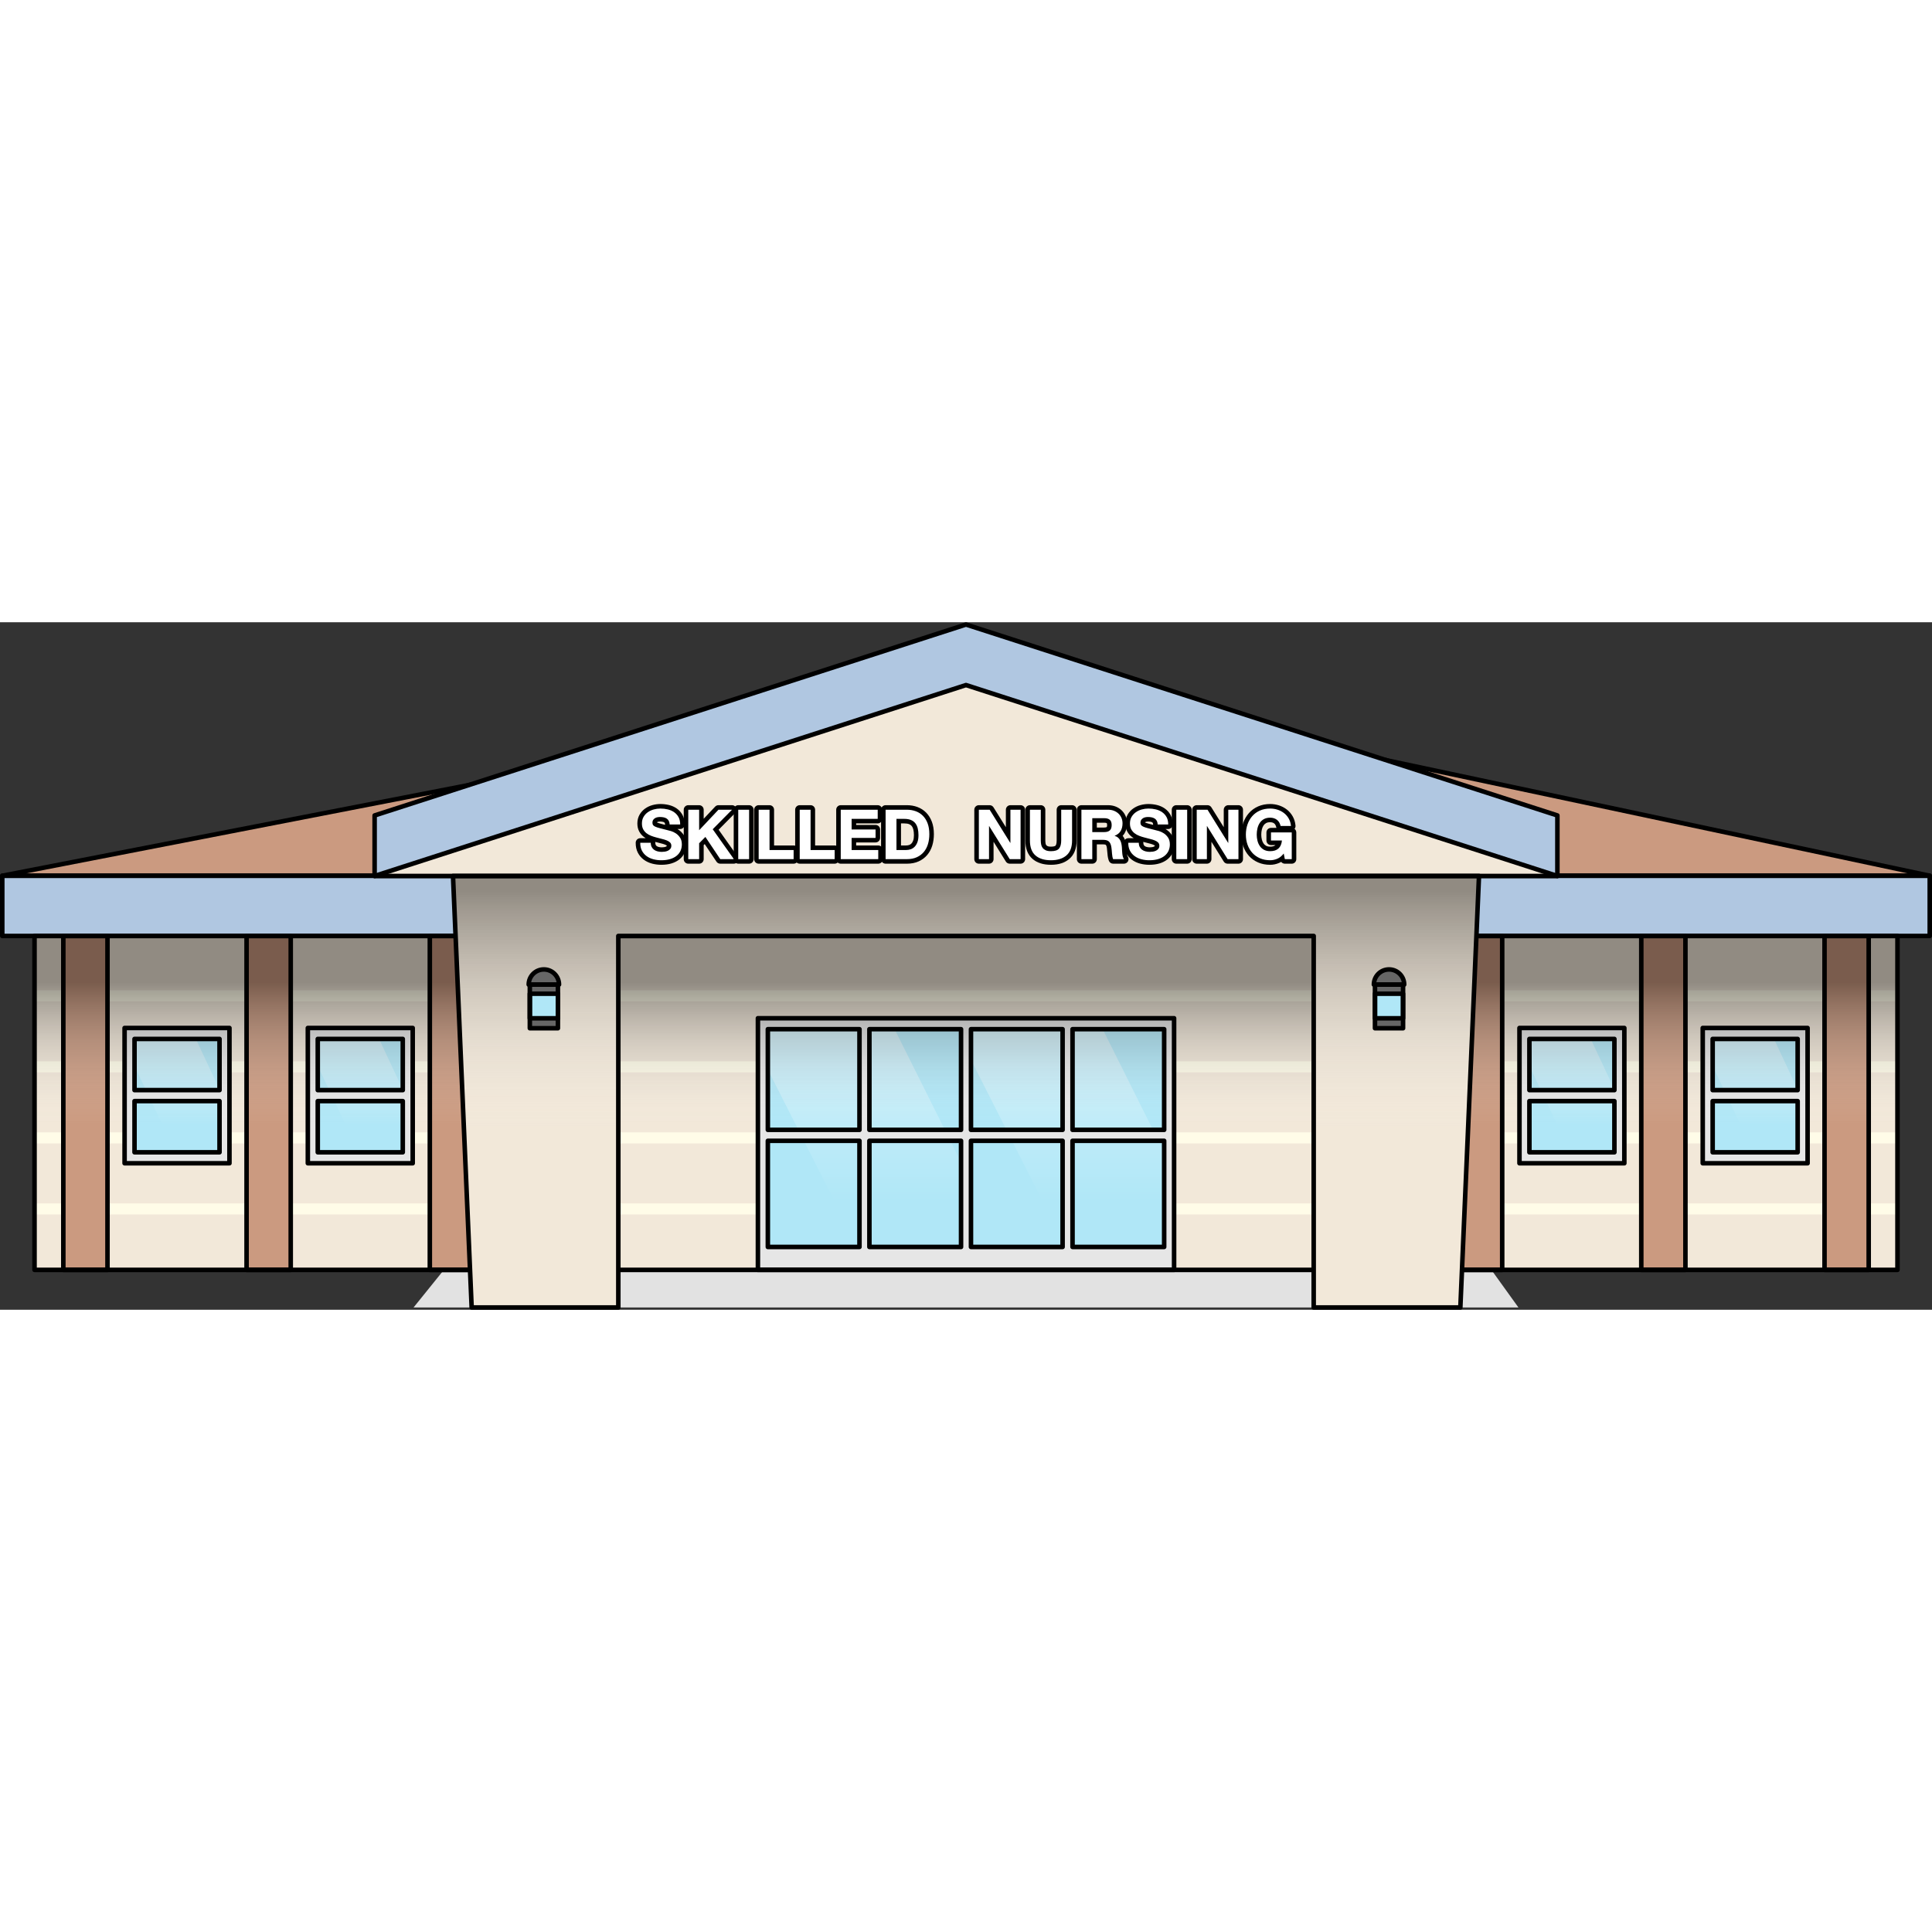 <?xml version="1.0" encoding="utf-8"?>
<!-- Created by: Science Figures, www.sciencefigures.org, Generator: Science Figures Editor -->
<!DOCTYPE svg PUBLIC "-//W3C//DTD SVG 1.1//EN" "http://www.w3.org/Graphics/SVG/1.1/DTD/svg11.dtd">
<svg version="1.1" id="Layer_1" xmlns="http://www.w3.org/2000/svg" xmlns:xlink="http://www.w3.org/1999/xlink" 
	 width="800px" height="800px" viewBox="0 0 425.561 151.434" enable-background="new 0 0 425.561 151.434"
	 xml:space="preserve">
<rect x="0" y="0" width="425.561" height="151.434" fill="#333333" stroke="none"/>
<g>
	<polygon fill="#E2E2E2" points="334.468,150.934 91.093,150.934 97.771,142.654 328.511,142.654 	"/>
	<g>
		<g>
			<rect x="7.607" y="69.1" fill="#F2E8D9" width="410.348" height="73.554"/>
			<g>
				<rect x="7.607" y="81.059" fill="#FFFCE8" width="410.348" height="2.436"/>
				<rect x="7.607" y="96.709" fill="#FFFCE8" width="410.348" height="2.436"/>
				<rect x="7.607" y="112.362" fill="#FFFCE8" width="410.348" height="2.435"/>
				<rect x="7.607" y="128.013" fill="#FFFCE8" width="410.348" height="2.435"/>
			</g>
			<rect x="0.5" y="55.838" fill="#B0C7E1" width="424.561" height="13.262"/>
			<g>
				<rect x="27.443" y="89.368" fill="#B0E7F7" width="23.1" height="29.798"/>
				<linearGradient id="SVGID_1_" gradientUnits="userSpaceOnUse" x1="38.993" y1="121.432" x2="38.993" y2="64.525">
					<stop  offset="0.184" style="stop-color:#FFFFFF;stop-opacity:0"/>
					<stop  offset="1" style="stop-color:#FFFFFF"/>
				</linearGradient>
				<polygon fill="url(#SVGID_1_)" points="27.443,93.127 39.803,119.166 50.543,119.166 50.543,107.599 42.01,89.368 
					27.443,89.368 				"/>
			</g>
			<g>
				<rect x="67.806" y="89.368" fill="#B0E7F7" width="23.102" height="29.798"/>
				<linearGradient id="SVGID_2_" gradientUnits="userSpaceOnUse" x1="79.356" y1="121.432" x2="79.356" y2="64.525">
					<stop  offset="0.184" style="stop-color:#FFFFFF;stop-opacity:0"/>
					<stop  offset="1" style="stop-color:#FFFFFF"/>
				</linearGradient>
				<polygon fill="url(#SVGID_2_)" points="67.806,93.127 80.166,119.166 90.907,119.166 90.907,107.599 82.372,89.368 
					67.806,89.368 				"/>
			</g>
			<g>
				<rect x="334.693" y="89.368" fill="#B0E7F7" width="23.1" height="29.798"/>
				<linearGradient id="SVGID_3_" gradientUnits="userSpaceOnUse" x1="346.243" y1="121.432" x2="346.243" y2="64.525">
					<stop  offset="0.184" style="stop-color:#FFFFFF;stop-opacity:0"/>
					<stop  offset="1" style="stop-color:#FFFFFF"/>
				</linearGradient>
				<polygon fill="url(#SVGID_3_)" points="334.693,93.127 347.051,119.166 357.793,119.166 357.793,107.599 349.257,89.368 
					334.693,89.368 				"/>
			</g>
			<g>
				<rect x="166.945" y="87.22" fill="#B0E7F7" width="45.837" height="55.434"/>
				<linearGradient id="SVGID_4_" gradientUnits="userSpaceOnUse" x1="189.864" y1="146.871" x2="189.864" y2="41.004">
					<stop  offset="0.184" style="stop-color:#FFFFFF;stop-opacity:0"/>
					<stop  offset="1" style="stop-color:#FFFFFF"/>
				</linearGradient>
				<polygon fill="url(#SVGID_4_)" points="166.945,94.215 191.468,142.654 212.782,142.654 212.782,121.137 195.848,87.22 
					166.945,87.22 				"/>
			</g>
			<g>
				<rect x="212.782" y="87.22" fill="#B0E7F7" width="45.838" height="55.434"/>
				<linearGradient id="SVGID_5_" gradientUnits="userSpaceOnUse" x1="235.701" y1="146.871" x2="235.701" y2="41.004">
					<stop  offset="0.184" style="stop-color:#FFFFFF;stop-opacity:0"/>
					<stop  offset="1" style="stop-color:#FFFFFF"/>
				</linearGradient>
				<polygon fill="url(#SVGID_5_)" points="212.782,94.215 237.306,142.654 258.62,142.654 258.62,121.137 241.683,87.22 
					212.782,87.22 				"/>
			</g>
			<g>
				<rect x="375.059" y="89.368" fill="#B0E7F7" width="23.099" height="29.798"/>
				<linearGradient id="SVGID_6_" gradientUnits="userSpaceOnUse" x1="386.608" y1="121.432" x2="386.608" y2="64.525">
					<stop  offset="0.184" style="stop-color:#FFFFFF;stop-opacity:0"/>
					<stop  offset="1" style="stop-color:#FFFFFF"/>
				</linearGradient>
				<polygon fill="url(#SVGID_6_)" points="375.059,93.127 387.416,119.166 398.157,119.166 398.157,107.599 389.622,89.368 
					375.059,89.368 				"/>
			</g>
			<polygon fill="#CB9A80" points="222.26,12.727 0.5,55.838 425.061,55.838 			"/>
			<g>
				<g>
					<rect x="13.948" y="69.1" fill="#CB9A80" width="9.728" height="73.554"/>
					<rect x="54.311" y="69.1" fill="#CB9A80" width="9.728" height="73.554"/>
					<rect x="94.676" y="69.1" fill="#CB9A80" width="9.727" height="73.554"/>
				</g>
				<g>
					<rect x="321.16" y="69.1" fill="#CB9A80" width="9.728" height="73.554"/>
					<rect x="361.525" y="69.1" fill="#CB9A80" width="9.725" height="73.554"/>
					<rect x="401.89" y="69.1" fill="#CB9A80" width="9.726" height="73.554"/>
				</g>
			</g>
			<path fill="#E6E6E6" d="M27.443,89.368v29.798h23.1V89.368H27.443z M48.354,91.784v11.275H29.632V91.784H48.354z M29.632,116.749
				v-11.273h18.723v11.273H29.632z"/>
			<path fill="#E6E6E6" d="M67.806,89.368v29.798h23.102V89.368H67.806z M88.719,91.784v11.275H69.994V91.784H88.719z
				 M69.994,116.749v-11.273h18.725v11.273H69.994z"/>
			<path fill="#E6E6E6" d="M334.693,89.368v29.798h23.1V89.368H334.693z M355.604,91.784v11.275h-18.723V91.784H355.604z
				 M336.882,116.749v-11.273h18.723v11.273H336.882z"/>
			<path fill="#E6E6E6" d="M375.059,89.368v29.798h23.099V89.368H375.059z M395.969,91.784v11.275h-18.722V91.784H395.969z
				 M377.247,116.749v-11.273h18.722v11.273H377.247z"/>
			<path fill="#E6E6E6" d="M166.945,87.22v55.434h91.672V87.22H166.945z M236.246,89.635h20.184v22.172h-20.184V89.635z
				 M236.246,114.223h20.184v23.381h-20.184V114.223z M213.876,89.635h20.181v22.172h-20.181V89.635z M213.876,114.223h20.181
				v23.381h-20.181V114.223z M191.504,89.635h20.184v22.172h-20.184V89.635z M191.504,114.223h20.184v23.381h-20.184V114.223z
				 M169.134,89.635h20.182v22.172h-20.182V89.635z M189.315,114.223v23.381h-20.182v-23.381H189.315z"/>
			<linearGradient id="SVGID_7_" gradientUnits="userSpaceOnUse" x1="212.781" y1="79.314" x2="212.781" y2="132.687">
				<stop  offset="0" style="stop-color:#000000"/>
				<stop  offset="0.59" style="stop-color:#FFFFFF;stop-opacity:0"/>
			</linearGradient>
			<rect x="7.607" y="69.1" opacity="0.4" fill="url(#SVGID_7_)" width="410.348" height="73.551"/>
		</g>
		<g>
			
				<rect x="0.5" y="55.838" fill="none" stroke="#000000" stroke-linecap="round" stroke-linejoin="round" stroke-miterlimit="10" width="424.561" height="13.262"/>
			<polygon fill="none" stroke="#000000" stroke-linecap="round" stroke-linejoin="round" stroke-miterlimit="10" points="
				222.26,12.727 0.5,55.838 425.061,55.838 			"/>
			
				<rect x="7.607" y="69.1" fill="none" stroke="#000000" stroke-linecap="round" stroke-linejoin="round" stroke-miterlimit="10" width="410.348" height="73.554"/>
			<g>
				<g>
					
						<rect x="13.948" y="69.1" fill="none" stroke="#000000" stroke-linecap="round" stroke-linejoin="round" stroke-miterlimit="10" width="9.728" height="73.554"/>
					
						<rect x="54.311" y="69.1" fill="none" stroke="#000000" stroke-linecap="round" stroke-linejoin="round" stroke-miterlimit="10" width="9.728" height="73.554"/>
					
						<rect x="94.676" y="69.1" fill="none" stroke="#000000" stroke-linecap="round" stroke-linejoin="round" stroke-miterlimit="10" width="9.727" height="73.554"/>
				</g>
				<g>
					
						<rect x="321.16" y="69.1" fill="none" stroke="#000000" stroke-linecap="round" stroke-linejoin="round" stroke-miterlimit="10" width="9.728" height="73.554"/>
					
						<rect x="361.525" y="69.1" fill="none" stroke="#000000" stroke-linecap="round" stroke-linejoin="round" stroke-miterlimit="10" width="9.725" height="73.554"/>
					
						<rect x="401.89" y="69.1" fill="none" stroke="#000000" stroke-linecap="round" stroke-linejoin="round" stroke-miterlimit="10" width="9.726" height="73.554"/>
				</g>
			</g>
			<path fill="none" stroke="#000000" stroke-linecap="round" stroke-linejoin="round" stroke-miterlimit="10" d="M27.443,89.368
				v29.798h23.1V89.368H27.443z M48.354,91.784v11.275H29.632V91.784H48.354z M29.632,116.749v-11.273h18.723v11.273H29.632z"/>
			<path fill="none" stroke="#000000" stroke-linecap="round" stroke-linejoin="round" stroke-miterlimit="10" d="M67.806,89.368
				v29.798h23.102V89.368H67.806z M88.719,91.784v11.275H69.994V91.784H88.719z M69.994,116.749v-11.273h18.725v11.273H69.994z"/>
			<path fill="none" stroke="#000000" stroke-linecap="round" stroke-linejoin="round" stroke-miterlimit="10" d="M334.693,89.368
				v29.798h23.1V89.368H334.693z M355.604,91.784v11.275h-18.723V91.784H355.604z M336.882,116.749v-11.273h18.723v11.273H336.882z"
				/>
			<path fill="none" stroke="#000000" stroke-linecap="round" stroke-linejoin="round" stroke-miterlimit="10" d="M375.059,89.368
				v29.798h23.099V89.368H375.059z M395.969,91.784v11.275h-18.722V91.784H395.969z M377.247,116.749v-11.273h18.722v11.273H377.247
				z"/>
			<path fill="none" stroke="#000000" stroke-linecap="round" stroke-linejoin="round" stroke-miterlimit="10" d="M166.945,87.22
				v55.434h91.672V87.22H166.945z M236.246,89.635h20.184v22.172h-20.184V89.635z M236.246,114.223h20.184v23.381h-20.184V114.223z
				 M213.876,89.635h20.181v22.172h-20.181V89.635z M213.876,114.223h20.181v23.381h-20.181V114.223z M191.504,89.635h20.184v22.172
				h-20.184V89.635z M191.504,114.223h20.184v23.381h-20.184V114.223z M169.134,89.635h20.182v22.172h-20.182V89.635z
				 M189.315,114.223v23.381h-20.182v-23.381H189.315z"/>
		</g>
	</g>
	<g>
		<g>
			<g>
				<polygon fill="#B0C7E1" points="343.044,55.887 82.517,55.887 82.517,42.554 212.78,0.5 343.044,42.554 				"/>
				<polyline fill="#F2E8D9" points="82.517,55.887 212.78,13.834 343.044,55.887 				"/>
				<polygon fill="#F2E8D9" points="99.782,55.887 103.892,150.934 136.196,150.934 136.196,69.1 289.367,69.1 289.367,150.934 
					321.672,150.934 325.778,55.887 				"/>
				<linearGradient id="SVGID_8_" gradientUnits="userSpaceOnUse" x1="212.78" y1="59.255" x2="212.78" y2="149.932">
					<stop  offset="0" style="stop-color:#000000"/>
					<stop  offset="0.59" style="stop-color:#FFFFFF;stop-opacity:0"/>
				</linearGradient>
				<polygon opacity="0.4" fill="url(#SVGID_8_)" points="99.782,55.887 103.892,150.934 136.196,150.934 136.196,69.1 
					289.367,69.1 289.367,150.934 321.672,150.934 325.778,55.887 				"/>
				<g>
					<rect x="116.704" y="79.811" fill="#666666" width="6.187" height="9.615"/>
					<rect x="116.704" y="81.822" fill="#B0E7F7" width="6.187" height="5.415"/>
					<path fill="#666666" d="M116.457,79.811c0-1.845,1.496-3.339,3.342-3.339c1.842,0,3.337,1.495,3.337,3.339H116.457z"/>
				</g>
				<g>
					<rect x="302.866" y="79.811" fill="#666666" width="6.187" height="9.615"/>
					<rect x="302.866" y="81.822" fill="#B0E7F7" width="6.187" height="5.415"/>
					<path fill="#666666" d="M302.621,79.811c0-1.845,1.495-3.339,3.34-3.339c1.843,0,3.34,1.495,3.34,3.339H302.621z"/>
				</g>
			</g>
			<g>
				<polygon fill="none" stroke="#000000" stroke-linecap="round" stroke-linejoin="round" stroke-miterlimit="10" points="
					343.044,55.887 82.517,55.887 82.517,42.554 212.78,0.5 343.044,42.554 				"/>
				<polyline fill="none" stroke="#000000" stroke-linecap="round" stroke-linejoin="round" stroke-miterlimit="10" points="
					82.517,55.887 212.78,13.834 343.044,55.887 				"/>
				<polygon fill="none" stroke="#000000" stroke-linecap="round" stroke-linejoin="round" stroke-miterlimit="10" points="
					99.782,55.887 103.892,150.934 136.196,150.934 136.196,69.1 289.367,69.1 289.367,150.934 321.672,150.934 325.778,55.887 				
					"/>
				<g>
					
						<rect x="116.704" y="79.811" fill="none" stroke="#000000" stroke-linecap="round" stroke-linejoin="round" stroke-miterlimit="10" width="6.187" height="9.615"/>
					
						<rect x="116.704" y="81.822" fill="none" stroke="#000000" stroke-linecap="round" stroke-linejoin="round" stroke-miterlimit="10" width="6.187" height="5.415"/>
					<path fill="none" stroke="#000000" stroke-linecap="round" stroke-linejoin="round" stroke-miterlimit="10" d="M116.457,79.811
						c0-1.845,1.496-3.339,3.342-3.339c1.842,0,3.337,1.495,3.337,3.339H116.457z"/>
				</g>
				<g>
					
						<rect x="302.866" y="79.811" fill="none" stroke="#000000" stroke-linecap="round" stroke-linejoin="round" stroke-miterlimit="10" width="6.187" height="9.615"/>
					
						<rect x="302.866" y="81.822" fill="none" stroke="#000000" stroke-linecap="round" stroke-linejoin="round" stroke-miterlimit="10" width="6.187" height="5.415"/>
					<path fill="none" stroke="#000000" stroke-linecap="round" stroke-linejoin="round" stroke-miterlimit="10" d="M302.621,79.811
						c0-1.845,1.495-3.339,3.34-3.339c1.843,0,3.34,1.495,3.34,3.339H302.621z"/>
				</g>
			</g>
		</g>
		<g>
			<g>
				<path fill="#FFFFFF" d="M145.661,52.925c-0.637,0-1.266-0.08-1.871-0.237c-0.624-0.163-1.183-0.423-1.663-0.774
					c-0.493-0.36-0.89-0.823-1.178-1.377c-0.292-0.561-0.434-1.226-0.422-1.977c0.004-0.273,0.227-0.492,0.5-0.492h2.317
					c0.276,0,0.5,0.224,0.5,0.5c0,0.284,0.047,0.519,0.141,0.698c0.097,0.188,0.22,0.332,0.375,0.443
					c0.17,0.123,0.367,0.211,0.603,0.272c0.252,0.065,0.518,0.099,0.79,0.099c0.191,0,0.395-0.016,0.613-0.048
					c0.194-0.028,0.376-0.083,0.543-0.162c0.146-0.07,0.264-0.161,0.359-0.281c0.069-0.087,0.104-0.207,0.104-0.366
					c0-0.205-0.07-0.299-0.131-0.358c-0.139-0.136-0.333-0.254-0.577-0.351c-0.281-0.113-0.605-0.213-0.965-0.298
					c-0.394-0.093-0.792-0.196-1.195-0.31c-0.41-0.102-0.829-0.233-1.232-0.388c-0.428-0.163-0.819-0.379-1.162-0.642
					c-0.36-0.276-0.655-0.625-0.876-1.037c-0.227-0.423-0.342-0.931-0.342-1.51c0-0.645,0.143-1.219,0.426-1.707
					c0.275-0.473,0.638-0.872,1.08-1.186c0.434-0.308,0.928-0.538,1.471-0.685c0.528-0.143,1.064-0.215,1.595-0.215
					c0.606,0,1.197,0.069,1.756,0.205c0.581,0.141,1.107,0.374,1.563,0.693c0.47,0.33,0.848,0.754,1.122,1.263
					c0.277,0.512,0.418,1.134,0.418,1.846c0,0.276-0.224,0.5-0.5,0.5h-2.317c-0.264,0-0.482-0.205-0.499-0.469
					c-0.016-0.25-0.064-0.452-0.145-0.6c-0.076-0.138-0.172-0.243-0.293-0.319c-0.141-0.089-0.308-0.154-0.497-0.192
					c-0.215-0.043-0.456-0.066-0.715-0.066c-0.159,0-0.315,0.017-0.477,0.05c-0.133,0.028-0.25,0.075-0.359,0.145
					c-0.099,0.064-0.179,0.142-0.243,0.237c-0.045,0.068-0.068,0.17-0.068,0.302c0,0.155,0.03,0.227,0.048,0.256
					c0.001,0.001,0.047,0.072,0.267,0.175c0.21,0.099,0.515,0.201,0.907,0.305c0.421,0.112,0.971,0.254,1.649,0.426
					c0.188,0.037,0.485,0.114,0.865,0.226c0.407,0.121,0.812,0.313,1.208,0.572c0.41,0.269,0.768,0.632,1.065,1.079
					c0.313,0.475,0.472,1.073,0.472,1.779c0,0.567-0.113,1.104-0.334,1.594c-0.224,0.496-0.561,0.929-1.001,1.287
					c-0.429,0.349-0.963,0.623-1.587,0.814C147.156,52.83,146.448,52.925,145.661,52.925z"/>
				<path d="M145.464,41.037c0.568,0,1.115,0.063,1.639,0.19s0.988,0.333,1.395,0.617c0.406,0.285,0.729,0.648,0.968,1.09
					c0.239,0.442,0.358,0.978,0.358,1.608h-2.317c-0.021-0.325-0.089-0.595-0.205-0.808c-0.117-0.213-0.272-0.381-0.465-0.503
					c-0.193-0.122-0.415-0.208-0.664-0.259s-0.521-0.076-0.815-0.076c-0.193,0-0.386,0.021-0.579,0.061s-0.368,0.112-0.526,0.213
					c-0.157,0.102-0.287,0.229-0.389,0.381s-0.152,0.346-0.152,0.58c0,0.213,0.041,0.386,0.122,0.518
					c0.081,0.132,0.241,0.254,0.48,0.366c0.238,0.112,0.569,0.224,0.991,0.335c0.421,0.112,0.973,0.254,1.653,0.427
					c0.203,0.041,0.485,0.114,0.847,0.221c0.36,0.107,0.719,0.277,1.074,0.511c0.356,0.234,0.663,0.546,0.923,0.938
					c0.259,0.392,0.389,0.892,0.389,1.502c0,0.498-0.097,0.96-0.29,1.387c-0.192,0.427-0.479,0.795-0.861,1.105
					c-0.381,0.31-0.854,0.551-1.418,0.724c-0.563,0.172-1.217,0.259-1.959,0.259c-0.6,0-1.181-0.074-1.745-0.221
					c-0.564-0.147-1.062-0.378-1.494-0.694c-0.432-0.315-0.775-0.716-1.029-1.204s-0.376-1.067-0.365-1.738h2.317
					c0,0.366,0.065,0.676,0.198,0.93c0.132,0.254,0.307,0.46,0.525,0.617c0.219,0.158,0.475,0.274,0.77,0.351
					c0.295,0.077,0.6,0.115,0.915,0.115c0.214,0,0.442-0.018,0.687-0.054c0.243-0.035,0.473-0.104,0.686-0.206
					c0.214-0.102,0.392-0.241,0.534-0.419c0.142-0.178,0.213-0.404,0.213-0.678c0-0.295-0.094-0.534-0.282-0.717
					c-0.188-0.183-0.435-0.335-0.739-0.457s-0.65-0.229-1.036-0.32c-0.387-0.091-0.778-0.193-1.174-0.305
					c-0.407-0.102-0.804-0.226-1.189-0.374c-0.387-0.147-0.731-0.338-1.037-0.572c-0.305-0.234-0.551-0.526-0.739-0.876
					c-0.188-0.351-0.282-0.775-0.282-1.273c0-0.559,0.12-1.044,0.358-1.456c0.239-0.412,0.552-0.755,0.938-1.029
					c0.387-0.274,0.823-0.478,1.312-0.61C144.487,41.103,144.976,41.037,145.464,41.037 M145.464,40.037
					c-0.575,0-1.155,0.078-1.725,0.232c-0.6,0.163-1.148,0.418-1.629,0.76c-0.502,0.357-0.913,0.808-1.224,1.342
					c-0.328,0.566-0.494,1.225-0.494,1.958c0,0.663,0.135,1.25,0.401,1.746c0.255,0.475,0.595,0.877,1.011,1.197
					c0.138,0.105,0.282,0.204,0.432,0.295h-1.21c-0.546,0-0.991,0.438-1,0.984c-0.013,0.835,0.147,1.581,0.478,2.216
					c0.324,0.623,0.771,1.144,1.327,1.55c0.53,0.388,1.146,0.675,1.831,0.854c0.647,0.168,1.319,0.253,1.998,0.253
					c0.837,0,1.594-0.102,2.251-0.303c0.687-0.21,1.277-0.515,1.757-0.905c0.501-0.407,0.885-0.901,1.142-1.47
					c0.251-0.554,0.378-1.159,0.378-1.798c0-0.806-0.187-1.497-0.554-2.053c-0.336-0.505-0.742-0.916-1.208-1.222
					c-0.069-0.045-0.138-0.089-0.208-0.13h0.604c0.552,0,1-0.448,1-1c0-0.796-0.161-1.498-0.479-2.084
					c-0.31-0.576-0.739-1.059-1.273-1.433c-0.508-0.355-1.091-0.615-1.732-0.77C146.74,40.11,146.109,40.037,145.464,40.037
					L145.464,40.037z M144.716,44.065c0.007,0,0.037-0.029,0.077-0.055c0.055-0.035,0.115-0.059,0.189-0.075
					c0.128-0.026,0.25-0.04,0.374-0.04c0.226,0,0.434,0.019,0.616,0.056c0.129,0.026,0.24,0.068,0.33,0.125
					c0.03,0.019,0.076,0.054,0.122,0.139c0.024,0.044,0.069,0.157,0.083,0.39c0,0.009,0.001,0.017,0.002,0.026
					c-0.368-0.095-0.684-0.177-0.948-0.248c-0.454-0.12-0.699-0.215-0.824-0.274c-0.009-0.004-0.018-0.009-0.026-0.013
					C144.712,44.075,144.715,44.065,144.716,44.065C144.715,44.065,144.716,44.065,144.716,44.065L144.716,44.065z M145.753,49.58
					c-0.229,0-0.453-0.028-0.664-0.083c-0.176-0.045-0.318-0.109-0.436-0.194c-0.091-0.065-0.164-0.152-0.223-0.267
					c-0.057-0.108-0.086-0.27-0.086-0.469c0-0.065-0.006-0.129-0.018-0.191c0.024,0.006,0.048,0.012,0.072,0.018
					c0.38,0.108,0.786,0.213,1.186,0.308c0.335,0.08,0.636,0.172,0.894,0.275c0.18,0.072,0.323,0.157,0.414,0.245
					c-0.02,0.054-0.027,0.076-0.027,0.077c-0.034,0.037-0.092,0.082-0.168,0.118c-0.124,0.059-0.257,0.099-0.4,0.119
					C146.101,49.565,145.919,49.58,145.753,49.58L145.753,49.58z"/>
			</g>
			<g>
				<path fill="#FFFFFF" d="M158.65,52.681c-0.167,0-0.323-0.083-0.416-0.222l-2.938-4.385L154.5,48.88v3.301
					c0,0.276-0.224,0.5-0.5,0.5h-2.394c-0.276,0-0.5-0.224-0.5-0.5V41.295c0-0.276,0.224-0.5,0.5-0.5H154c0.276,0,0.5,0.224,0.5,0.5
					v3.253l3.39-3.596c0.094-0.101,0.226-0.157,0.364-0.157h2.987c0.202,0,0.384,0.121,0.461,0.308
					c0.078,0.186,0.036,0.4-0.106,0.544l-3.958,4.001l4.423,6.244c0.108,0.153,0.122,0.353,0.036,0.519
					c-0.086,0.166-0.257,0.271-0.444,0.271H158.65z"/>
				<path d="M161.241,41.295h0.005 M161.241,41.295l-4.253,4.299l4.665,6.586h-3.003l-3.278-4.894L154,48.674v3.506h-2.394V41.295
					H154v4.513l4.254-4.513H161.241 M161.246,40.295h-0.005h-2.987c-0.275,0-0.539,0.114-0.728,0.314L155,43.29v-1.994
					c0-0.552-0.448-1-1-1h-2.394c-0.552,0-1,0.448-1,1v10.885c0,0.552,0.448,1,1,1H154c0.552,0,1-0.448,1-1v-3.095l0.223-0.225
					l2.597,3.877c0.186,0.277,0.497,0.443,0.831,0.443h3.003c0.374,0,0.716-0.208,0.888-0.541s0.144-0.732-0.072-1.038l-4.18-5.901
					l3.634-3.675c0.197-0.182,0.32-0.442,0.32-0.731C162.244,40.743,161.798,40.295,161.246,40.295L161.246,40.295z"/>
			</g>
			<g>
				<path fill="#FFFFFF" d="M162.613,52.681c-0.276,0-0.5-0.224-0.5-0.5V41.295c0-0.276,0.224-0.5,0.5-0.5h2.394
					c0.276,0,0.5,0.224,0.5,0.5v10.885c0,0.276-0.224,0.5-0.5,0.5H162.613z"/>
				<path d="M165.007,41.295v10.885h-2.394V41.295H165.007 M165.007,40.295h-2.394c-0.552,0-1,0.448-1,1v10.885c0,0.552,0.448,1,1,1
					h2.394c0.552,0,1-0.448,1-1V41.295C166.007,40.743,165.559,40.295,165.007,40.295L165.007,40.295z"/>
			</g>
			<g>
				<path fill="#FFFFFF" d="M167.111,52.681c-0.276,0-0.5-0.224-0.5-0.5V41.295c0-0.276,0.224-0.5,0.5-0.5h2.394
					c0.276,0,0.5,0.224,0.5,0.5v8.373h4.806c0.276,0,0.5,0.224,0.5,0.5v2.012c0,0.276-0.224,0.5-0.5,0.5H167.111z"/>
				<path d="M169.505,41.295v8.873h5.306v2.012h-7.699V41.295H169.505 M169.505,40.295h-2.394c-0.552,0-1,0.448-1,1v10.885
					c0,0.552,0.448,1,1,1h7.699c0.552,0,1-0.448,1-1v-2.012c0-0.552-0.448-1-1-1h-4.306v-7.873
					C170.505,40.743,170.057,40.295,169.505,40.295L169.505,40.295z"/>
			</g>
			<g>
				<path fill="#FFFFFF" d="M176.151,52.681c-0.276,0-0.5-0.224-0.5-0.5V41.295c0-0.276,0.224-0.5,0.5-0.5h2.394
					c0.276,0,0.5,0.224,0.5,0.5v8.373h4.806c0.276,0,0.5,0.224,0.5,0.5v2.012c0,0.276-0.224,0.5-0.5,0.5H176.151z"/>
				<path d="M178.545,41.295v8.873h5.306v2.012h-7.699V41.295H178.545 M178.545,40.295h-2.394c-0.552,0-1,0.448-1,1v10.885
					c0,0.552,0.448,1,1,1h7.699c0.552,0,1-0.448,1-1v-2.012c0-0.552-0.448-1-1-1h-4.306v-7.873
					C179.545,40.743,179.097,40.295,178.545,40.295L178.545,40.295z"/>
			</g>
			<g>
				<path fill="#FFFFFF" d="M185.191,52.681c-0.276,0-0.5-0.224-0.5-0.5V41.295c0-0.276,0.224-0.5,0.5-0.5h8.142
					c0.276,0,0.5,0.224,0.5,0.5v2.013c0,0.276-0.224,0.5-0.5,0.5h-5.248v1.333h4.775c0.276,0,0.5,0.224,0.5,0.5v1.86
					c0,0.276-0.224,0.5-0.5,0.5h-4.775v1.668h5.369c0.276,0,0.5,0.224,0.5,0.5v2.012c0,0.276-0.224,0.5-0.5,0.5H185.191z"/>
				<path d="M193.333,41.295v2.013h-5.748v2.333h5.275v1.86h-5.275v2.668h5.869v2.012h-8.263V41.295H193.333 M193.333,40.295h-8.142
					c-0.552,0-1,0.448-1,1v10.885c0,0.552,0.448,1,1,1h8.263c0.552,0,1-0.448,1-1v-2.012c0-0.552-0.448-1-1-1h-4.869V48.5h4.275
					c0.552,0,1-0.448,1-1v-1.86c0-0.552-0.448-1-1-1h-4.275v-0.333h4.748c0.552,0,1-0.448,1-1v-2.013
					C194.333,40.743,193.885,40.295,193.333,40.295L193.333,40.295z"/>
			</g>
			<g>
				<path fill="#FFFFFF" d="M195.07,52.681c-0.276,0-0.5-0.224-0.5-0.5V41.295c0-0.276,0.224-0.5,0.5-0.5h4.695
					c0.756,0,1.474,0.123,2.132,0.366c0.672,0.249,1.262,0.626,1.753,1.125c0.49,0.495,0.877,1.119,1.15,1.854
					c0.268,0.723,0.404,1.577,0.404,2.538c0,0.838-0.11,1.625-0.326,2.34c-0.222,0.732-0.564,1.376-1.018,1.915
					c-0.459,0.544-1.037,0.976-1.716,1.284c-0.677,0.308-1.478,0.464-2.379,0.464H195.07z M199.599,49.668
					c0.289,0,0.573-0.047,0.843-0.141c0.254-0.087,0.475-0.229,0.675-0.434c0.203-0.207,0.37-0.488,0.497-0.835
					c0.132-0.36,0.198-0.815,0.198-1.353c0-0.508-0.049-0.969-0.146-1.369c-0.09-0.372-0.236-0.69-0.435-0.947
					c-0.193-0.248-0.443-0.435-0.765-0.569c-0.338-0.141-0.774-0.213-1.294-0.213h-1.208v5.86H199.599z"/>
				<path d="M199.766,41.295c0.702,0,1.354,0.112,1.959,0.335c0.605,0.224,1.129,0.559,1.57,1.006
					c0.442,0.447,0.788,1.006,1.037,1.677c0.249,0.671,0.373,1.458,0.373,2.363c0,0.792-0.102,1.524-0.305,2.195
					s-0.511,1.25-0.922,1.738c-0.412,0.488-0.925,0.872-1.54,1.151c-0.615,0.28-1.339,0.419-2.173,0.419h-4.695V41.295H199.766
					 M197.464,50.168h2.135c0.345,0,0.681-0.056,1.006-0.168c0.325-0.112,0.615-0.297,0.869-0.556
					c0.254-0.259,0.457-0.597,0.609-1.014c0.152-0.417,0.229-0.925,0.229-1.524c0-0.549-0.053-1.044-0.159-1.486
					c-0.107-0.442-0.282-0.821-0.526-1.136s-0.566-0.557-0.968-0.724c-0.402-0.168-0.897-0.251-1.486-0.251h-1.708V50.168
					 M199.766,40.295h-4.695c-0.552,0-1,0.448-1,1v10.885c0,0.552,0.448,1,1,1h4.695c0.974,0,1.844-0.171,2.587-0.509
					c0.747-0.339,1.383-0.815,1.89-1.416c0.499-0.592,0.874-1.296,1.115-2.094c0.23-0.762,0.348-1.598,0.348-2.485
					c0-1.021-0.146-1.933-0.436-2.711c-0.298-0.802-0.723-1.485-1.264-2.032c-0.542-0.55-1.193-0.967-1.935-1.241
					C201.356,40.429,200.581,40.295,199.766,40.295L199.766,40.295z M198.464,44.308h0.708c0.454,0,0.824,0.059,1.101,0.174
					c0.241,0.1,0.424,0.236,0.562,0.414c0.158,0.203,0.271,0.451,0.345,0.759c0.087,0.36,0.131,0.782,0.131,1.25
					c0,0.479-0.057,0.877-0.167,1.181c-0.103,0.281-0.232,0.502-0.385,0.658c-0.145,0.147-0.302,0.249-0.48,0.31
					c-0.219,0.076-0.447,0.114-0.681,0.114h-1.135V44.308L198.464,44.308z"/>
			</g>
			<g>
				<path fill="#FFFFFF" d="M222.41,52.681c-0.173,0-0.333-0.089-0.425-0.236l-3.634-5.848v5.584c0,0.276-0.224,0.5-0.5,0.5h-2.241
					c-0.276,0-0.5-0.224-0.5-0.5V41.295c0-0.276,0.224-0.5,0.5-0.5h2.379c0.173,0,0.333,0.089,0.425,0.236l3.648,5.865v-5.601
					c0-0.276,0.224-0.5,0.5-0.5h2.241c0.276,0,0.5,0.224,0.5,0.5v10.885c0,0.276-0.224,0.5-0.5,0.5H222.41z"/>
				<path d="M224.804,41.295v10.885h-2.394l-4.528-7.287h-0.03v7.287h-2.241V41.295h2.379l4.543,7.303h0.03v-7.303H224.804
					 M224.804,40.295h-2.241c-0.553,0-1,0.448-1,1v3.851l-2.724-4.379c-0.183-0.293-0.504-0.472-0.85-0.472h-2.379
					c-0.553,0-1,0.448-1,1v10.885c0,0.552,0.447,1,1,1h2.241c0.553,0,1-0.448,1-1v-3.832l2.709,4.36
					c0.183,0.293,0.504,0.472,0.85,0.472h2.394c0.553,0,1-0.448,1-1V41.295C225.804,40.743,225.356,40.295,224.804,40.295
					L224.804,40.295z"/>
			</g>
			<g>
				<path fill="#FFFFFF" d="M231.496,52.925c-1.592,0-2.854-0.401-3.753-1.192c-0.917-0.808-1.382-2.042-1.382-3.668v-6.769
					c0-0.276,0.224-0.5,0.5-0.5h2.394c0.276,0,0.5,0.224,0.5,0.5v6.769c0,0.264,0.023,0.527,0.068,0.781
					c0.037,0.208,0.112,0.386,0.229,0.544c0.114,0.153,0.275,0.278,0.491,0.38c0.221,0.105,0.541,0.158,0.952,0.158
					c0.688,0,1.167-0.137,1.389-0.396c0.244-0.287,0.368-0.78,0.368-1.467v-6.769c0-0.276,0.224-0.5,0.5-0.5h2.394
					c0.276,0,0.5,0.224,0.5,0.5v6.769c0,1.618-0.474,2.85-1.407,3.663C234.326,52.521,233.067,52.925,231.496,52.925z"/>
				<path d="M236.146,41.295v6.769c0,1.474-0.412,2.569-1.235,3.285c-0.823,0.717-1.962,1.075-3.415,1.075
					c-1.474,0-2.614-0.356-3.423-1.067c-0.808-0.711-1.212-1.809-1.212-3.293v-6.769h2.394v6.769c0,0.295,0.025,0.584,0.076,0.869
					s0.158,0.536,0.32,0.754c0.163,0.219,0.389,0.396,0.679,0.534c0.289,0.137,0.679,0.206,1.166,0.206
					c0.854,0,1.443-0.19,1.769-0.571c0.325-0.381,0.488-0.979,0.488-1.792v-6.769H236.146 M236.146,40.295h-2.394
					c-0.553,0-1,0.448-1,1v6.769c0,0.768-0.174,1.055-0.249,1.143c-0.087,0.102-0.402,0.22-1.008,0.22
					c-0.441,0-0.651-0.068-0.737-0.109c-0.14-0.066-0.242-0.143-0.306-0.228c-0.069-0.093-0.114-0.202-0.138-0.333
					c-0.04-0.225-0.061-0.458-0.061-0.693v-6.769c0-0.552-0.447-1-1-1h-2.394c-0.553,0-1,0.448-1,1v6.769
					c0,1.776,0.521,3.137,1.551,4.043c0.993,0.874,2.367,1.317,4.084,1.317c1.695,0,3.065-0.444,4.071-1.321
					c1.048-0.912,1.579-2.271,1.579-4.04v-6.769C237.146,40.743,236.699,40.295,236.146,40.295L236.146,40.295z"/>
			</g>
			<g>
				<path fill="#FFFFFF" d="M245.186,52.681c-0.207,0-0.394-0.128-0.467-0.322c-0.149-0.389-0.242-0.854-0.276-1.38
					c-0.029-0.466-0.074-0.911-0.133-1.336c-0.065-0.456-0.192-0.781-0.377-0.965c-0.164-0.164-0.49-0.25-0.942-0.25h-1.894v3.753
					c0,0.276-0.224,0.5-0.5,0.5h-2.394c-0.276,0-0.5-0.224-0.5-0.5V41.295c0-0.276,0.224-0.5,0.5-0.5h5.869
					c0.549,0,1.056,0.092,1.506,0.272c0.452,0.183,0.846,0.437,1.17,0.755c0.327,0.321,0.58,0.698,0.753,1.121
					c0.171,0.418,0.258,0.875,0.258,1.355c0,0.726-0.158,1.37-0.471,1.912c-0.181,0.313-0.423,0.586-0.726,0.815
					c0.011,0.009,0.022,0.019,0.033,0.029c0.24,0.208,0.438,0.457,0.586,0.738c0.144,0.267,0.25,0.566,0.315,0.887
					c0.061,0.297,0.102,0.592,0.124,0.887l0.03,0.624c0.01,0.225,0.026,0.453,0.052,0.686c0.022,0.222,0.059,0.428,0.108,0.624
					c0.04,0.156,0.098,0.286,0.17,0.383c0.112,0.152,0.129,0.354,0.044,0.522s-0.258,0.274-0.446,0.274H245.186z M243.219,45.72
					c0.42,0,0.725-0.081,0.903-0.24c0.161-0.143,0.243-0.418,0.243-0.815c0-0.375-0.08-0.635-0.239-0.773
					c-0.177-0.154-0.491-0.236-0.907-0.236h-2.122v2.064H243.219z"/>
				<path d="M244.072,41.295c0.488,0,0.928,0.079,1.319,0.236c0.391,0.158,0.727,0.374,1.006,0.648s0.493,0.592,0.641,0.953
					s0.221,0.75,0.221,1.166c0,0.64-0.135,1.194-0.404,1.662c-0.269,0.468-0.708,0.823-1.318,1.067v0.03
					c0.295,0.082,0.539,0.206,0.731,0.374c0.193,0.168,0.352,0.366,0.473,0.595c0.122,0.229,0.211,0.48,0.268,0.754
					c0.056,0.274,0.094,0.549,0.114,0.823c0.01,0.173,0.02,0.376,0.03,0.61c0.01,0.234,0.027,0.473,0.054,0.717
					c0.024,0.244,0.065,0.475,0.121,0.693c0.057,0.219,0.14,0.404,0.252,0.557h-2.394c-0.132-0.345-0.213-0.757-0.244-1.235
					c-0.03-0.478-0.076-0.935-0.137-1.372c-0.082-0.569-0.254-0.986-0.519-1.25s-0.696-0.396-1.296-0.396h-2.394v4.253h-2.394
					V41.295H244.072 M240.597,46.22h2.622c0.549,0,0.961-0.122,1.235-0.366c0.274-0.244,0.411-0.641,0.411-1.189
					c0-0.528-0.137-0.912-0.411-1.151s-0.687-0.358-1.235-0.358h-2.622V46.22 M244.072,40.295h-5.869c-0.553,0-1,0.448-1,1v10.885
					c0,0.552,0.447,1,1,1h2.394c0.553,0,1-0.448,1-1v-3.253h1.394c0.393,0,0.562,0.077,0.59,0.104
					c0.037,0.037,0.164,0.197,0.234,0.685c0.058,0.409,0.101,0.846,0.129,1.293c0.038,0.579,0.142,1.092,0.308,1.528
					c0.148,0.387,0.52,0.643,0.935,0.643h2.394c0.377,0,0.723-0.212,0.893-0.549c0.17-0.336,0.137-0.74-0.088-1.044
					c-0.023-0.032-0.058-0.095-0.089-0.214c-0.043-0.169-0.075-0.353-0.094-0.542c-0.024-0.229-0.041-0.446-0.05-0.659
					c-0.011-0.242-0.021-0.448-0.031-0.625c-0.024-0.333-0.068-0.652-0.132-0.966c-0.077-0.372-0.2-0.716-0.366-1.027
					c-0.096-0.18-0.208-0.35-0.338-0.507c0.169-0.18,0.315-0.376,0.438-0.589c0.356-0.617,0.537-1.345,0.537-2.16
					c0-0.546-0.1-1.065-0.295-1.544c-0.198-0.485-0.489-0.918-0.865-1.288c-0.372-0.365-0.82-0.655-1.333-0.862
					C245.255,40.399,244.686,40.295,244.072,40.295L244.072,40.295z M241.597,44.155h1.622c0.437,0,0.565,0.101,0.579,0.113
					c0,0,0.067,0.089,0.067,0.396c0,0.343-0.076,0.442-0.076,0.443c-0.058,0.051-0.243,0.112-0.57,0.112h-1.622V44.155
					L241.597,44.155z"/>
			</g>
			<g>
				<path fill="#FFFFFF" d="M253.158,52.925c-0.637,0-1.267-0.08-1.871-0.237c-0.624-0.163-1.184-0.423-1.663-0.774
					c-0.493-0.36-0.89-0.823-1.178-1.377c-0.292-0.561-0.434-1.226-0.422-1.977c0.005-0.273,0.227-0.492,0.5-0.492h2.317
					c0.276,0,0.5,0.224,0.5,0.5c0,0.284,0.048,0.519,0.142,0.698c0.097,0.188,0.219,0.332,0.374,0.443
					c0.17,0.123,0.367,0.211,0.603,0.272c0.253,0.065,0.519,0.099,0.79,0.099c0.191,0,0.396-0.016,0.613-0.048
					c0.194-0.028,0.377-0.083,0.544-0.162c0.146-0.07,0.263-0.161,0.358-0.281c0.069-0.087,0.104-0.207,0.104-0.366
					c0-0.205-0.069-0.299-0.131-0.358c-0.14-0.136-0.333-0.254-0.576-0.351c-0.281-0.113-0.606-0.213-0.966-0.298
					c-0.394-0.093-0.792-0.196-1.194-0.31c-0.41-0.102-0.83-0.233-1.232-0.388c-0.428-0.163-0.819-0.379-1.162-0.642
					c-0.36-0.276-0.654-0.625-0.876-1.037c-0.227-0.423-0.342-0.931-0.342-1.51c0-0.645,0.144-1.219,0.426-1.707
					c0.274-0.473,0.638-0.872,1.08-1.186c0.434-0.308,0.929-0.538,1.471-0.685c0.528-0.143,1.064-0.215,1.595-0.215
					c0.606,0,1.197,0.069,1.757,0.205c0.581,0.141,1.106,0.374,1.562,0.693c0.471,0.33,0.848,0.754,1.122,1.263
					c0.277,0.512,0.418,1.134,0.418,1.846c0,0.276-0.224,0.5-0.5,0.5h-2.317c-0.264,0-0.482-0.205-0.499-0.469
					c-0.016-0.25-0.064-0.452-0.146-0.6c-0.075-0.138-0.172-0.243-0.293-0.319c-0.141-0.089-0.308-0.154-0.496-0.192
					c-0.216-0.043-0.456-0.066-0.716-0.066c-0.159,0-0.314,0.017-0.477,0.05c-0.133,0.028-0.251,0.075-0.358,0.145
					c-0.1,0.064-0.18,0.142-0.243,0.237c-0.045,0.068-0.068,0.17-0.068,0.302c0,0.155,0.03,0.227,0.048,0.256
					c0.001,0.001,0.047,0.072,0.267,0.175c0.21,0.099,0.516,0.201,0.907,0.305c0.42,0.112,0.97,0.254,1.648,0.426
					c0.188,0.037,0.485,0.114,0.865,0.226c0.406,0.121,0.812,0.313,1.207,0.572c0.41,0.269,0.768,0.632,1.065,1.079
					c0.313,0.475,0.472,1.073,0.472,1.779c0,0.567-0.112,1.104-0.335,1.594c-0.224,0.496-0.561,0.929-1.001,1.287
					c-0.429,0.349-0.963,0.623-1.587,0.814C254.653,52.83,253.945,52.925,253.158,52.925z"/>
				<path d="M252.961,41.037c0.568,0,1.115,0.063,1.639,0.19s0.988,0.333,1.395,0.617c0.406,0.285,0.729,0.648,0.968,1.09
					c0.239,0.442,0.358,0.978,0.358,1.608h-2.317c-0.021-0.325-0.089-0.595-0.205-0.808c-0.117-0.213-0.272-0.381-0.465-0.503
					c-0.193-0.122-0.415-0.208-0.664-0.259s-0.521-0.076-0.815-0.076c-0.193,0-0.386,0.021-0.579,0.061s-0.368,0.112-0.526,0.213
					c-0.157,0.102-0.287,0.229-0.389,0.381s-0.152,0.346-0.152,0.58c0,0.213,0.041,0.386,0.122,0.518
					c0.081,0.132,0.241,0.254,0.48,0.366c0.238,0.112,0.569,0.224,0.991,0.335c0.421,0.112,0.973,0.254,1.653,0.427
					c0.203,0.041,0.485,0.114,0.847,0.221c0.36,0.107,0.719,0.277,1.074,0.511c0.356,0.234,0.663,0.546,0.923,0.938
					c0.259,0.392,0.389,0.892,0.389,1.502c0,0.498-0.097,0.96-0.29,1.387c-0.192,0.427-0.479,0.795-0.861,1.105
					c-0.381,0.31-0.854,0.551-1.418,0.724c-0.563,0.172-1.217,0.259-1.959,0.259c-0.6,0-1.181-0.074-1.745-0.221
					c-0.564-0.147-1.062-0.378-1.494-0.694c-0.432-0.315-0.775-0.716-1.029-1.204s-0.376-1.067-0.365-1.738h2.317
					c0,0.366,0.065,0.676,0.198,0.93c0.132,0.254,0.307,0.46,0.525,0.617c0.219,0.158,0.475,0.274,0.77,0.351
					c0.295,0.077,0.6,0.115,0.915,0.115c0.214,0,0.442-0.018,0.687-0.054c0.243-0.035,0.473-0.104,0.686-0.206
					c0.214-0.102,0.392-0.241,0.534-0.419c0.142-0.178,0.213-0.404,0.213-0.678c0-0.295-0.094-0.534-0.282-0.717
					c-0.188-0.183-0.435-0.335-0.739-0.457s-0.65-0.229-1.036-0.32c-0.387-0.091-0.778-0.193-1.174-0.305
					c-0.407-0.102-0.804-0.226-1.189-0.374c-0.387-0.147-0.731-0.338-1.037-0.572c-0.305-0.234-0.551-0.526-0.739-0.876
					c-0.188-0.351-0.282-0.775-0.282-1.273c0-0.559,0.12-1.044,0.358-1.456c0.239-0.412,0.552-0.755,0.938-1.029
					c0.387-0.274,0.823-0.478,1.312-0.61C251.984,41.103,252.473,41.037,252.961,41.037 M252.961,40.037
					c-0.574,0-1.155,0.078-1.725,0.232c-0.601,0.163-1.148,0.418-1.63,0.76c-0.501,0.357-0.912,0.808-1.223,1.342
					c-0.328,0.566-0.494,1.225-0.494,1.958c0,0.663,0.135,1.25,0.401,1.746c0.255,0.475,0.596,0.877,1.011,1.197
					c0.138,0.105,0.282,0.204,0.433,0.295h-1.21c-0.546,0-0.991,0.438-1,0.984c-0.014,0.835,0.147,1.581,0.479,2.216
					c0.324,0.623,0.771,1.144,1.326,1.55c0.53,0.388,1.146,0.675,1.831,0.854c0.646,0.168,1.318,0.253,1.998,0.253
					c0.837,0,1.594-0.102,2.252-0.303c0.686-0.21,1.277-0.515,1.757-0.905c0.501-0.407,0.885-0.901,1.142-1.47
					c0.25-0.554,0.378-1.159,0.378-1.798c0-0.806-0.187-1.497-0.555-2.053c-0.335-0.505-0.741-0.916-1.208-1.222
					c-0.069-0.045-0.139-0.089-0.208-0.13h0.604c0.553,0,1-0.448,1-1c0-0.796-0.161-1.498-0.479-2.084
					c-0.31-0.576-0.738-1.059-1.272-1.433c-0.509-0.355-1.091-0.615-1.733-0.77C254.237,40.11,253.606,40.037,252.961,40.037
					L252.961,40.037z M252.213,44.065c0.007,0,0.037-0.029,0.078-0.055c0.054-0.035,0.115-0.059,0.188-0.075
					c0.128-0.026,0.25-0.04,0.374-0.04c0.227,0,0.434,0.019,0.615,0.056c0.13,0.026,0.241,0.068,0.33,0.125
					c0.03,0.019,0.076,0.054,0.122,0.139c0.024,0.044,0.069,0.157,0.084,0.39c0.001,0.009,0.001,0.017,0.002,0.026
					c-0.368-0.095-0.684-0.177-0.948-0.248c-0.454-0.12-0.698-0.215-0.824-0.274c-0.01-0.004-0.019-0.009-0.026-0.013
					C252.21,44.075,252.212,44.065,252.213,44.065C252.213,44.065,252.213,44.065,252.213,44.065L252.213,44.065z M253.25,49.58
					c-0.229,0-0.452-0.028-0.663-0.083c-0.177-0.045-0.318-0.109-0.437-0.194c-0.091-0.065-0.163-0.152-0.223-0.267
					c-0.057-0.108-0.086-0.27-0.086-0.469c0-0.065-0.006-0.129-0.019-0.191c0.024,0.006,0.049,0.012,0.072,0.018
					c0.38,0.108,0.785,0.213,1.187,0.308c0.335,0.08,0.636,0.172,0.894,0.275c0.18,0.072,0.323,0.157,0.414,0.245
					c-0.021,0.054-0.028,0.076-0.028,0.077c-0.034,0.037-0.092,0.082-0.168,0.118c-0.123,0.059-0.257,0.099-0.399,0.119
					C253.598,49.565,253.416,49.58,253.25,49.58L253.25,49.58z"/>
			</g>
			<g>
				<path fill="#FFFFFF" d="M259.104,52.681c-0.276,0-0.5-0.224-0.5-0.5V41.295c0-0.276,0.224-0.5,0.5-0.5h2.394
					c0.276,0,0.5,0.224,0.5,0.5v10.885c0,0.276-0.224,0.5-0.5,0.5H259.104z"/>
				<path d="M261.498,41.295v10.885h-2.394V41.295H261.498 M261.498,40.295h-2.394c-0.553,0-1,0.448-1,1v10.885c0,0.552,0.447,1,1,1
					h2.394c0.553,0,1-0.448,1-1V41.295C262.498,40.743,262.051,40.295,261.498,40.295L261.498,40.295z"/>
			</g>
			<g>
				<path fill="#FFFFFF" d="M270.401,52.681c-0.173,0-0.333-0.089-0.425-0.236l-3.634-5.848v5.584c0,0.276-0.224,0.5-0.5,0.5h-2.241
					c-0.276,0-0.5-0.224-0.5-0.5V41.295c0-0.276,0.224-0.5,0.5-0.5h2.379c0.173,0,0.333,0.089,0.425,0.236l3.648,5.865v-5.601
					c0-0.276,0.224-0.5,0.5-0.5h2.241c0.276,0,0.5,0.224,0.5,0.5v10.885c0,0.276-0.224,0.5-0.5,0.5H270.401z"/>
				<path d="M272.795,41.295v10.885h-2.394l-4.528-7.287h-0.03v7.287h-2.241V41.295h2.379l4.543,7.303h0.03v-7.303H272.795
					 M272.795,40.295h-2.241c-0.553,0-1,0.448-1,1v3.851l-2.725-4.379c-0.182-0.293-0.503-0.472-0.849-0.472h-2.379
					c-0.553,0-1,0.448-1,1v10.885c0,0.552,0.447,1,1,1h2.241c0.553,0,1-0.448,1-1v-3.832l2.709,4.36
					c0.183,0.293,0.504,0.472,0.85,0.472h2.394c0.553,0,1-0.448,1-1V41.295C273.795,40.743,273.348,40.295,272.795,40.295
					L272.795,40.295z"/>
			</g>
			<g>
				<path fill="#FFFFFF" d="M279.777,52.925c-0.898,0-1.722-0.16-2.448-0.476c-0.73-0.318-1.354-0.762-1.857-1.321
					c-0.498-0.555-0.886-1.214-1.15-1.958c-0.263-0.737-0.396-1.54-0.396-2.386c0-0.866,0.133-1.683,0.395-2.429
					c0.265-0.754,0.65-1.423,1.148-1.987c0.502-0.57,1.127-1.023,1.857-1.346c0.726-0.322,1.551-0.485,2.451-0.485
					c0.609,0,1.206,0.093,1.775,0.275c0.576,0.184,1.104,0.46,1.571,0.819c0.473,0.365,0.867,0.819,1.173,1.352
					c0.308,0.536,0.498,1.157,0.567,1.846c0.014,0.141-0.032,0.28-0.128,0.385c-0.095,0.105-0.229,0.165-0.37,0.165h-2.287
					c-0.232,0-0.434-0.16-0.487-0.386c-0.115-0.497-0.324-0.852-0.636-1.086c-0.32-0.241-0.706-0.357-1.179-0.357
					c-0.45,0-0.83,0.084-1.13,0.25c-0.309,0.171-0.552,0.393-0.741,0.678c-0.2,0.301-0.349,0.65-0.44,1.036
					c-0.098,0.409-0.146,0.836-0.146,1.271c0,0.414,0.049,0.822,0.146,1.214c0.092,0.371,0.239,0.709,0.439,1.006
					c0.19,0.281,0.434,0.501,0.743,0.673c0.299,0.166,0.68,0.25,1.13,0.25c0.668,0,1.157-0.153,1.497-0.468
					c0.235-0.22,0.401-0.51,0.502-0.879h-1.816c-0.276,0-0.5-0.224-0.5-0.5v-1.784c0-0.276,0.224-0.5,0.5-0.5h4.573
					c0.276,0,0.5,0.224,0.5,0.5v5.885c0,0.276-0.224,0.5-0.5,0.5h-1.524c-0.239,0-0.444-0.169-0.49-0.403l-0.058-0.291
					c-0.29,0.244-0.597,0.435-0.919,0.571C280.964,52.801,280.37,52.925,279.777,52.925z"/>
				<path d="M279.777,41.037c0.559,0,1.1,0.083,1.623,0.251c0.523,0.167,0.996,0.414,1.418,0.739s0.771,0.727,1.045,1.205
					c0.274,0.478,0.441,1.026,0.503,1.646h-2.287c-0.143-0.61-0.417-1.067-0.823-1.372c-0.406-0.305-0.899-0.458-1.479-0.458
					c-0.539,0-0.996,0.104-1.372,0.312c-0.376,0.208-0.682,0.488-0.915,0.838s-0.404,0.75-0.511,1.197s-0.16,0.91-0.16,1.387
					c0,0.458,0.054,0.902,0.16,1.334c0.106,0.432,0.277,0.821,0.511,1.167s0.539,0.623,0.915,0.831
					c0.376,0.208,0.833,0.312,1.372,0.312c0.793,0,1.404-0.2,1.837-0.602c0.432-0.401,0.684-0.983,0.755-1.746h-2.409v-1.784h4.573
					v5.885h-1.524l-0.243-1.235c-0.428,0.549-0.9,0.933-1.418,1.151c-0.519,0.219-1.042,0.328-1.57,0.328
					c-0.834,0-1.583-0.145-2.249-0.435c-0.666-0.29-1.228-0.688-1.685-1.197s-0.808-1.105-1.052-1.792s-0.366-1.425-0.366-2.218
					c0-0.813,0.122-1.567,0.366-2.264s0.595-1.304,1.052-1.822c0.457-0.519,1.019-0.925,1.685-1.22S278.943,41.037,279.777,41.037
					 M279.777,40.037c-0.971,0-1.863,0.178-2.654,0.527c-0.796,0.353-1.479,0.848-2.029,1.473c-0.54,0.612-0.96,1.336-1.245,2.152
					c-0.28,0.8-0.423,1.673-0.423,2.595c0,0.904,0.143,1.763,0.424,2.554c0.287,0.806,0.708,1.521,1.251,2.125
					c0.55,0.612,1.232,1.099,2.028,1.445c0.791,0.343,1.682,0.518,2.648,0.518c0.66,0,1.319-0.137,1.959-0.407
					c0.161-0.068,0.318-0.147,0.472-0.238c0.184,0.246,0.477,0.401,0.801,0.401h1.524c0.553,0,1-0.448,1-1v-5.885
					c0-0.322-0.151-0.608-0.388-0.791c0.164-0.204,0.242-0.464,0.216-0.726c-0.075-0.76-0.288-1.449-0.631-2.046
					c-0.339-0.589-0.776-1.094-1.302-1.499c-0.513-0.395-1.092-0.698-1.724-0.9C281.087,40.137,280.438,40.037,279.777,40.037
					L279.777,40.037z M279.777,49.427c-0.365,0-0.663-0.063-0.887-0.187c-0.24-0.133-0.427-0.301-0.571-0.516
					c-0.168-0.248-0.292-0.533-0.369-0.846c-0.087-0.353-0.131-0.721-0.131-1.095c0-0.396,0.045-0.785,0.133-1.156
					c0.078-0.328,0.203-0.623,0.37-0.874c0.145-0.217,0.33-0.386,0.568-0.518c0.224-0.124,0.522-0.187,0.887-0.187
					c0.36,0,0.647,0.084,0.878,0.257c0.215,0.161,0.362,0.423,0.45,0.8c0.016,0.066,0.037,0.13,0.064,0.19h-1.21
					c-0.553,0-1,0.448-1,1v1.784c0,0.552,0.447,1,1,1h0.987c-0.005,0.004-0.009,0.009-0.014,0.013
					C280.694,49.314,280.306,49.427,279.777,49.427L279.777,49.427z"/>
			</g>
		</g>
	</g>
</g>
</svg>